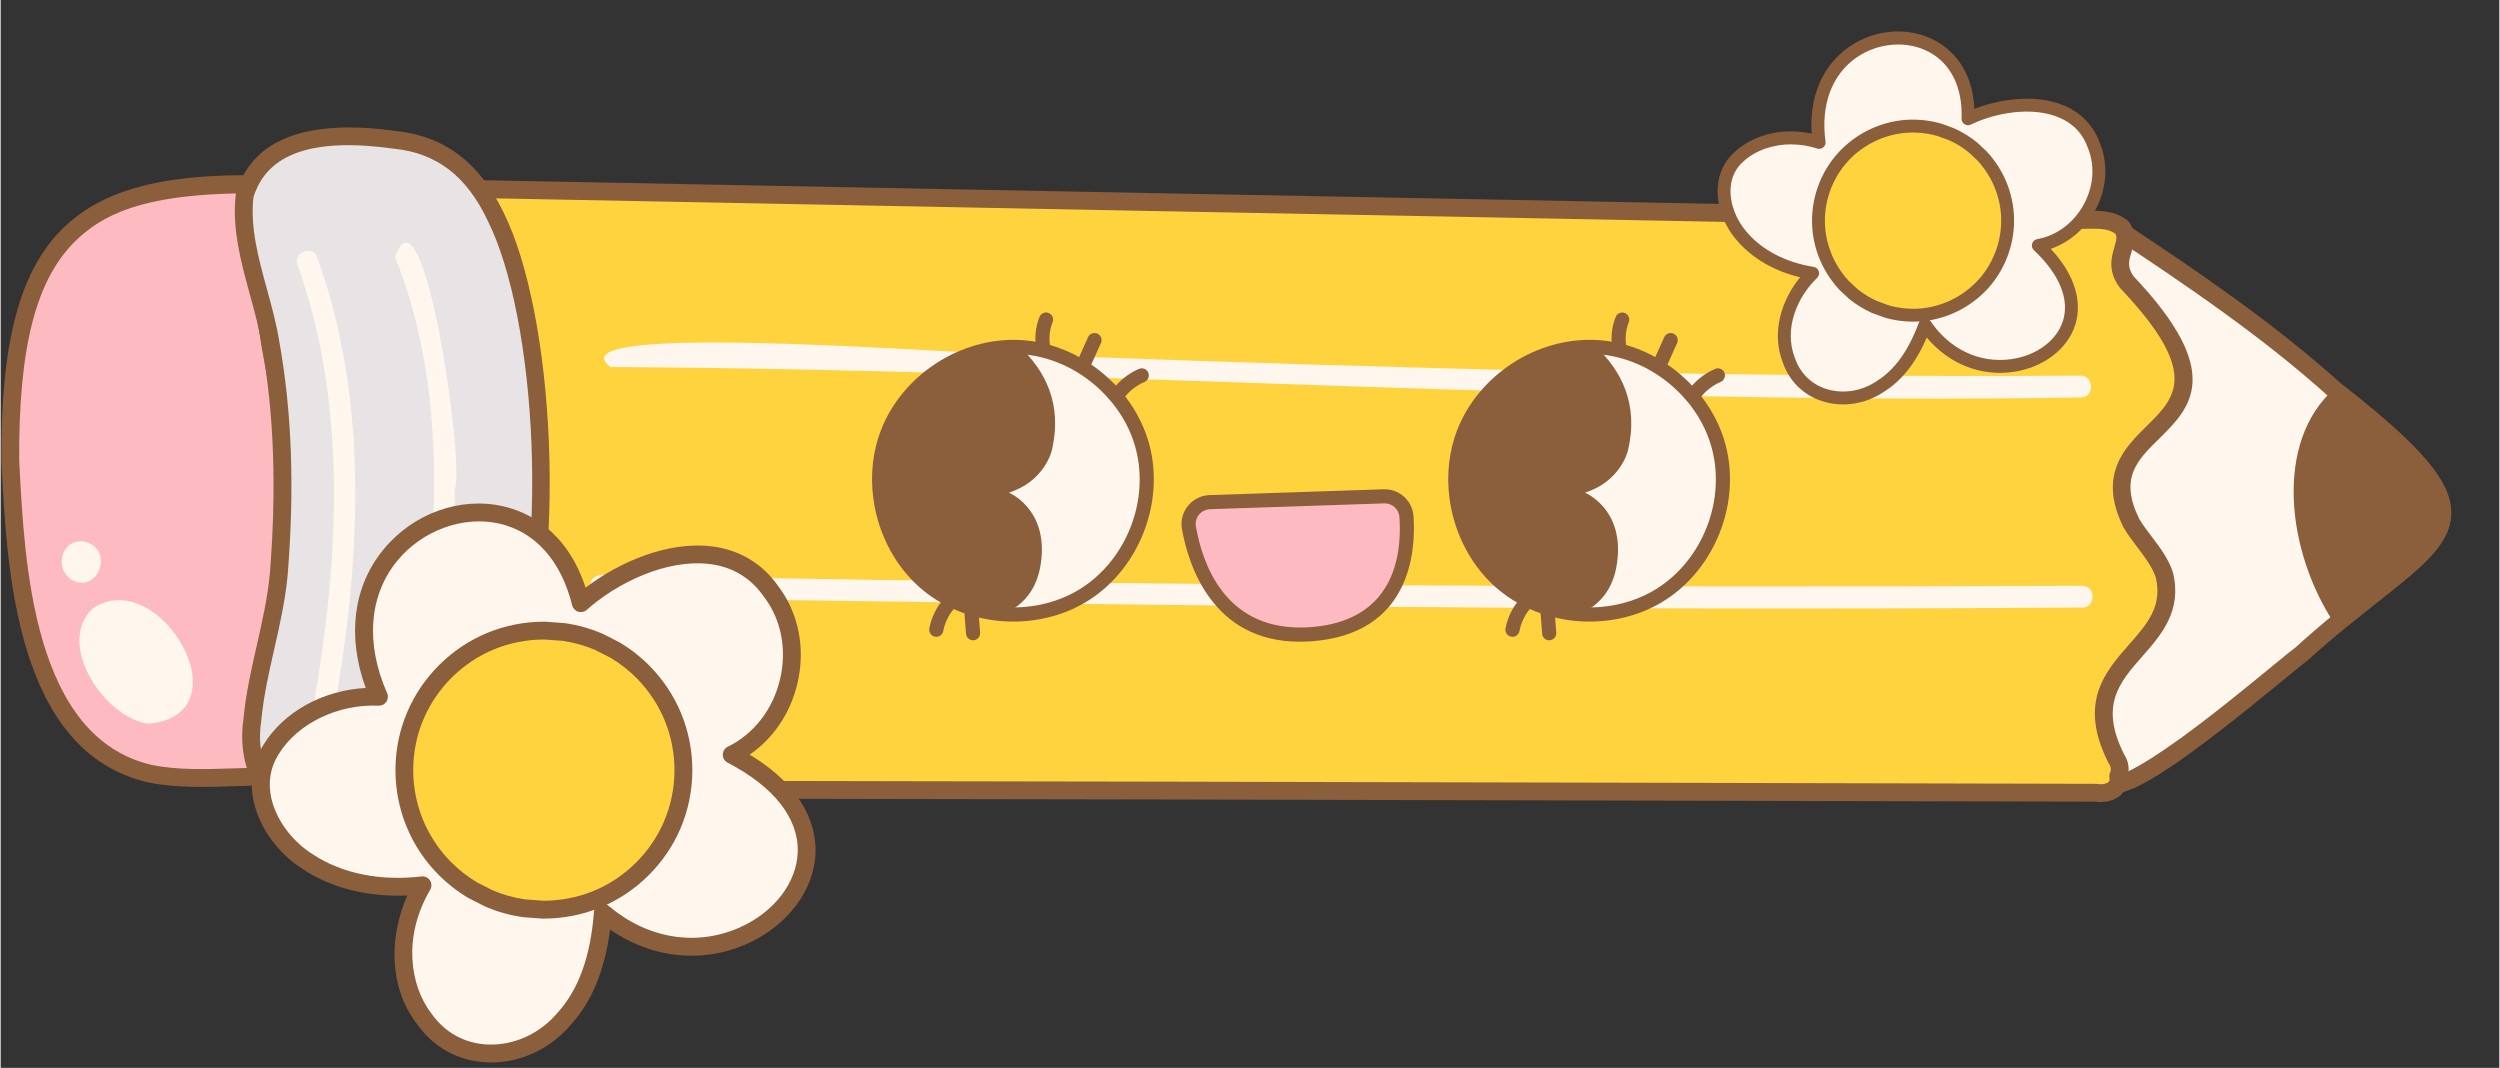 <?xml version="1.0" encoding="UTF-8"?>
<!DOCTYPE svg PUBLIC '-//W3C//DTD SVG 1.0//EN'
          'http://www.w3.org/TR/2001/REC-SVG-20010904/DTD/svg10.dtd'>
<svg data-name="Layer 2" height="299" preserveAspectRatio="xMidYMid meet" version="1.0" viewBox="-0.2 -8.8 700.1 299.2" width="700" xmlns="http://www.w3.org/2000/svg" xmlns:xlink="http://www.w3.org/1999/xlink" zoomAndPan="magnify"
><rect x="-0.2" y="-8.8" width="700.1" height="299.2" fill="#333333" stroke="none"/><g data-name="Layer 1"
  ><g
    ><g
      ><g
        ><g id="change1_1"
          ><path d="M655.85,164.63c-3.6,2.94-7.43,6.19-11.41,9.83-4.64,3.16-57.21,49.45-54.84,33.22-9.29-10.97-5.85-30.88-2.14-43.78,1.28-15.09-2.5-30.23-.81-45.36,1.79-18.83,1.95-38.11,2.28-56.73-5.74-1.85-3.15-10.24,2.66-7.33,21.54,14.23,43.2,28.84,62.41,46.18.52.4,1.02.79,1.51,1.19,44.38,35,30.61,38.02.34,62.79Z" fill="#fff7ed"
          /></g
          ><g id="change2_12"
          ><path d="M591.72,213.59c-.96,0-1.77-.2-2.44-.58-.91-.51-2.31-1.76-2.25-4.53-5.11-6.66-9.26-19.76-2.04-45.02.56-6.98.02-14.18-.51-21.14-.6-7.84-1.21-15.95-.31-24.05,1.6-16.8,1.89-34.12,2.17-50.87l.07-4.02c-1.67-1.04-2.79-2.67-3.11-4.6-.39-2.42.57-4.88,2.45-6.27,1.93-1.42,4.46-1.52,6.96-.27.09.04.18.1.26.15,22.15,14.63,43.61,29.19,62.64,46.34.51.39,1,.78,1.48,1.16,21.36,16.85,29.31,26.33,29.32,34.97,0,8.75-8.11,15.15-20.39,24.84-2.72,2.15-5.54,4.37-8.57,6.86h0c-4.27,3.49-7.86,6.59-11.31,9.74-.09.08-.18.15-.28.22-.72.49-3.13,2.47-6.18,4.98-27.82,22.88-41.41,32.07-47.94,32.07ZM589.28,56.38c-.21,0-.41.05-.57.17-.37.27-.57.88-.48,1.44.11.68.62,1.18,1.47,1.46,1.05.34,1.75,1.32,1.73,2.42l-.1,5.62c-.28,16.84-.57,34.26-2.19,51.3-.85,7.67-.25,15.54.32,23.16.55,7.24,1.12,14.73.49,22.18-.01.16-.04.32-.09.48-3.17,11.01-7.18,31.05,1.65,41.47.46.55.67,1.27.57,1.98-.04.25-.05.44-.05.58,1.21-.07,5.58-1.18,18.75-10.73,9.26-6.71,19.16-14.86,25.72-20.25,3.49-2.87,5.45-4.47,6.39-5.14,3.48-3.18,7.11-6.3,11.39-9.81h0c3.07-2.51,5.9-4.75,8.64-6.91,11.13-8.79,18.48-14.59,18.48-20.91,0-6.7-7.95-15.7-27.43-31.07-.49-.4-.98-.78-1.48-1.16-.05-.04-.1-.08-.16-.13-18.74-16.91-40.01-31.34-61.98-45.86-.3-.14-.7-.28-1.07-.28ZM644.44,174.46h0,0Z" fill="#8b5e3c"
          /></g
        ></g
        ><g fill="#8b5e3c" id="change2_13"
        ><path d="M655.85,164.63c-12.61-18.87-16.82-48.46-.34-62.79,44.38,35,30.61,38.02.34,62.79Z"
          /><path d="M655.85,167.13c-.12,0-.25,0-.37-.03-.7-.1-1.32-.5-1.71-1.08-13.41-20.07-17.19-51.03.09-66.06.91-.79,2.25-.82,3.19-.08,21.39,16.87,29.34,26.35,29.34,34.99,0,8.75-8.11,15.15-20.39,24.84-2.72,2.15-5.54,4.37-8.57,6.86-.45.37-1.01.57-1.58.57ZM655.66,105.16c-10.24,10.73-12.6,33.93.79,55.77,2.25-1.81,4.38-3.5,6.46-5.14,11.13-8.79,18.48-14.59,18.48-20.91,0-6.5-7.49-15.17-25.74-29.72Z"
        /></g
        ><g
        ><g id="change3_2"
          ><path d="M606.02,152.23c5.26,21.4-27.45,24.04-13.4,51.64,1.08,1.55,1.14,3.47.48,4.84.66,3.77-2.96,5.12-6.12,4.61-35.74-.1-71.49-.18-107.24-.26-74.94-.15-149.88-.37-224.82-.47-44.56-.1-89.17-.14-133.71-.34-3.44.17-6.33-4.36-2.62-6.42,4.41-1.75,9.66-.34,14.36-.78,10.15-18.76,12.69-40.39,13.66-61.49,2.42-31.26,2.25-63.05-10.51-92.02-5.23-.67-11.27,1.07-16-1.39-5.39-7.75,8.49-6.06,12.8-5.98,91.02,1.73,182.05,3.54,273.07,5.22,36.94.74,73.88,1.41,110.83,2.14,21.16.42,42.32.79,63.48,1.21,4.66.41,10.01-.95,13.87,2.23,3.25,4.67-3.55,8.63,1.34,15.29,41.91,44.15-13.89,36.53,1.25,67.46,2.96,5,7.44,9.09,9.28,14.52Z" fill="#fed33e"
          /></g
          ><g id="change2_20"
          ><path d="M588.27,215.93c-.49,0-.98-.03-1.48-.11-30.32-.08-60.64-.15-90.96-.22l-16.09-.04c-28.27-.06-56.55-.12-84.82-.19-45.89-.11-93.33-.22-140-.28-12.68-.03-25.37-.05-38.05-.08-31.34-.06-63.75-.12-95.6-.26-3,.11-5.87-1.94-6.69-4.81-.72-2.53.35-4.94,2.81-6.3.09-.05.19-.1.29-.14,3.29-1.3,6.74-1.14,10.07-.97,1.28.06,2.5.13,3.67.1,9.64-18.57,11.84-40.3,12.71-59.19,2.17-28,2.68-60.39-9.71-89.54-1.31-.06-2.69,0-4.14.04-3.8.14-7.72.29-11.32-1.58-.36-.19-.67-.46-.9-.79-1.78-2.56-2.15-4.82-1.09-6.72,1.98-3.56,7.84-3.58,14.18-3.26.7.03,1.32.07,1.81.07,35.03.67,70.06,1.34,105.1,2.02,55.06,1.06,111.98,2.17,167.98,3.2,21.11.42,42.22.82,63.33,1.22,15.83.3,31.67.6,47.5.91,10.49.21,20.97.4,31.46.6,10.67.2,21.35.4,32.02.61.06,0,.11,0,.17,0,1.18.1,2.44.08,3.77.06,3.73-.07,7.97-.14,11.46,2.73.18.15.33.32.46.5,2.15,3.09,1.29,6,.6,8.33-.72,2.43-1.24,4.19.62,6.79,25.74,27.17,15.87,36.89,7.17,45.46-6.25,6.15-11.19,11.02-5.65,22.42,1.03,1.73,2.26,3.35,3.56,5.07,2.27,2.99,4.61,6.07,5.88,9.84.02.07.04.13.06.2,2.64,10.73-3.29,17.47-8.52,23.41-6.5,7.39-12.11,13.77-5.15,27.56,1.27,1.92,1.59,4.36.88,6.44.13,1.85-.45,3.52-1.67,4.76-1.35,1.36-3.45,2.12-5.72,2.12ZM121.21,209.75h.01c31.86.14,64.29.2,95.65.26,12.69.02,25.37.05,38.05.08,46.67.06,94.12.17,140,.28,28.27.07,56.55.13,84.82.19l16.1.04c30.38.07,60.77.14,91.15.22.13,0,.27.01.4.03,1.4.23,2.6-.11,3.05-.56.1-.11.35-.35.21-1.14-.09-.52-.02-1.05.21-1.52.26-.54.29-1.51-.28-2.33-.06-.09-.12-.19-.17-.29-8.61-16.91-.97-25.6,5.78-33.26,5.04-5.73,9.4-10.68,7.44-18.81-1.02-2.96-3-5.56-5.09-8.32-1.35-1.78-2.75-3.62-3.93-5.63-.03-.06-.06-.11-.09-.17-7.19-14.69.45-22.22,6.59-28.26,8.1-7.98,15.1-14.87-7.4-38.58-.07-.08-.14-.16-.2-.24-3.42-4.66-2.29-8.49-1.47-11.28.58-1.98.77-2.87.26-3.79-2.04-1.48-4.77-1.43-7.91-1.37-1.38.02-2.8.05-4.21-.07-10.64-.21-21.29-.41-31.93-.61-10.49-.19-20.98-.39-31.47-.6-15.83-.31-31.67-.61-47.5-.91-21.11-.4-42.22-.8-63.33-1.22-55.99-1.03-112.92-2.13-167.98-3.2-35.03-.68-70.06-1.35-105.09-2.02-.53,0-1.2-.04-1.96-.08-5.42-.27-8.61-.05-9.5.65.03.15.13.46.42.96,2.33.98,5.22.87,8.26.76,2.08-.08,4.23-.16,6.34.11.87.11,1.62.67,1.97,1.47,13.44,30.51,12.96,64.25,10.71,93.22-.91,19.79-3.28,42.77-13.96,62.49-.4.73-1.14,1.22-1.97,1.3-1.9.18-3.83.08-5.69-.01-2.86-.14-5.56-.28-7.82.56-.37.23-.33.36-.3.48.17.58.97,1.2,1.71,1.18.04,0,.08,0,.13,0Z" fill="#8b5e3c"
          /></g
        ></g
        ><g
        ><g id="change4_1"
          ><path d="M92.71,43.71c4.45.26,4.52,7.13.02,7.37-6.04.23-12.3-.02-18.62-.22-4.85,29.85,8.97,59.56,9.1,89.65,1.5,14.72.44,29.84-5.26,43.62-2.35,5.73-4.05,11.72-3.72,17.98,4.14,2.24.94,7.29-3.23,6.71-9.73.17-19.6,1.07-29.22-.81C6.41,200.02,3.99,150.02,2.51,120.36c-.48-70.93,24.3-81.16,90.2-76.65Z" fill="#fdbbc1"
          /></g
          ><g id="change2_5"
          ><path d="M56.05,211.68c-4.91,0-9.86-.26-14.76-1.22C4.09,202.06,1.54,151.11.02,120.67v-.18s-.01-.07-.01-.11c-.23-33.68,5.27-53.97,17.84-65.79,15.27-14.36,40.02-15.76,75.02-13.37,3.31.2,5.71,2.81,5.71,6.22,0,3.38-2.41,5.96-5.71,6.14-5.45.21-11.11.04-16.61-.14-2.12,16,1.01,31.8,4.32,48.48,2.49,12.54,5.06,25.5,5.13,38.46,1.7,16.81-.14,31.85-5.45,44.71-2.47,6.01-3.61,11.04-3.57,15.7,1.75,1.51,2.41,3.71,1.68,5.91-1,3.03-4.2,4.99-7.51,4.62-1.94.04-3.89.1-5.83.17-2.96.1-5.96.2-8.98.2ZM5.01,120.29v.13c1.46,29.02,3.88,77.59,37.32,85.15,7.28,1.43,15.04,1.17,22.54.92,2.03-.07,4.06-.13,6.09-.17.13,0,.26,0,.39.02,1.18.17,2.07-.6,2.28-1.21.06-.17.14-.43-.58-.82-.76-.41-1.26-1.2-1.31-2.06-.31-5.76.93-11.82,3.9-19.06,5.01-12.12,6.72-26.39,5.08-42.42,0-.08-.01-.16-.01-.24-.05-12.52-2.59-25.29-5.04-37.63-3.39-17.1-6.9-34.79-4.03-52.43.2-1.24,1.29-2.15,2.55-2.1l1.67.05c5.84.19,11.36.37,16.77.17.61-.03.94-.42.94-1.16,0-.43-.13-1.17-1.01-1.22,0,0-.02,0-.03,0-45.24-3.09-61.21,2.57-71.26,12.02-11.46,10.78-16.48,29.92-16.27,62.06Z" fill="#8b5e3c"
          /></g
        ></g
        ><g
        ><g id="change5_1"
          ><path d="M138.49,51.89c17.94,35.81,21.68,149.29-20.84,168.65-20.41,11.59-51.47-.15-47.31-27.81,1.28-13.82,6.19-27.07,7.4-40.93,1.69-21.32,1.46-43.01-2.26-64.02-2.14-13.89-8.93-27.68-7.32-41.81,5.46-18.3,27.43-17.61,42.02-15.59,13.49,1.38,22.29,8.85,28.31,21.52Z" fill="#e8e3e4"
          /></g
          ><g id="change2_3"
          ><path d="M100.42,227.44c-7.35,0-14.66-2.05-20.55-6.09-9.41-6.46-13.78-17-12.01-28.93.65-6.97,2.21-13.83,3.72-20.46,1.51-6.66,3.08-13.54,3.67-20.38,1.87-23.57,1.14-44.3-2.23-63.37-.75-4.85-2.1-9.79-3.41-14.57-2.47-9.03-5.03-18.37-3.94-27.96.02-.15.05-.29.09-.43,4.48-15.01,19.54-20.85,44.76-17.35,13.64,1.4,23.55,8.89,30.21,22.9,13.95,27.88,18.52,97.23,3.96,138.46-6.05,17.12-14.76,28.39-25.91,33.51-5.55,3.13-11.97,4.67-18.37,4.67ZM70.62,46.47c-.92,8.55,1.38,16.96,3.82,25.85,1.34,4.91,2.73,9.99,3.52,15.07,3.44,19.44,4.19,40.59,2.28,64.6-.63,7.2-2.23,14.26-3.78,21.08-1.48,6.5-3,13.22-3.62,19.89,0,.05-.01.09-.02.14-1.53,10.13,1.98,18.7,9.89,24.13,9.51,6.54,23.38,7,33.71,1.13.06-.04.13-.07.2-.1,9.91-4.51,17.77-14.83,23.37-30.67,14.18-40.16,9.81-107.57-3.73-134.58,0-.02-.02-.03-.02-.05-5.94-12.49-14.29-18.88-26.31-20.11-22.67-3.14-35.5,1.32-39.3,13.61Z" fill="#8b5e3c"
          /></g
        ></g
        ><g id="change1_6"
        ><path d="M41.34,193.97c-12.21-1.3-26.32-22.26-15.78-32.29,18.68-12.51,43.29,29.66,15.78,32.29Z" fill="#fff7ed"
        /></g
        ><g id="change1_7"
        ><path d="M19.65,153.63c-5.38-3.58-2.29-12.45,4.35-10.47,7.6,2.6,2.9,14.55-4.35,10.47Z" fill="#fff7ed"
        /></g
        ><g id="change1_8"
        ><path d="M87.36,199.72c-3.2-2.56.28-8.39.31-11.92,6.91-40.44,9.32-83.25-4.73-122.46-1.25-3.58,4.41-5.61,5.61-1.92,14.97,41.61,11.92,87.21,4.15,130.03-.39,2.76-1.53,7.9-5.34,6.27Z" fill="#fff7ed"
        /></g
        ><g id="change1_9"
        ><path d="M114.59,191.91c7.1-41.35,12.08-87.93-4.3-128.76,8.27-22.7,19.65,59.8,16.74,64.97.29,6.86-1.23,70.87-12.44,63.79Z" fill="#fff7ed"
        /></g
        ><g id="change1_10"
        ><path d="M180.11,158.74c-4.33-.45-8.83.1-13.07-.78-2.89-1.26-2.85-5.27,1.09-5.69,138.27,2.93,276.78,3.62,415.06,3.07,3.96.25,3.55,6.6-.61,6.09-134.19.88-268.31-.61-402.48-2.68Z" fill="#fff7ed"
        /></g
        ><g id="change1_11"
        ><path d="M170.66,94.04c-19.03-14.29,119.93-1.65,129.22-2.98,94.05,3.44,188.36,6.02,282.45,5.39,3.83-.32,4.46,5.93.41,6.11-137.39,2.23-274.82-7.85-412.09-8.52Z" fill="#fff7ed"
        /></g
        ><g id="change1_12"
        ><path d="M559.84,80.94c-25.56-2.19-9.21-25.05,9.34-13.86,10.04,6.8-.24,16.25-9.34,13.86Z" fill="#fff7ed"
        /></g
        ><g id="change1_13"
        ><path d="M524.2,74.19c-3.3-.66-4.24-5.87-.3-6.26,1.37-4.81,8.72-3.33,9.02,1.35.34,4.53-5.13,6.28-8.73,4.91Z" fill="#fff7ed"
        /></g
        ><g id="change1_14"
        ><path d="M197.82,199.15c-16.05-1.34-17.86-19.47.83-17.14,17.95.53,16.29,18.05-.83,17.14Z" fill="#fff7ed"
        /></g
        ><g id="change1_15"
        ><path d="M165.26,192.63c-.99-1.35-.83-3.56.74-4.39-.45-4.91,6.79-4.49,7.35-.18,1.09,4.28-5.18,8.5-8.1,4.57Z" fill="#fff7ed"
        /></g
      ></g
      ><g
      ><g
        ><g id="change1_2"
          ><path d="M86.01,232.74c-10.31-6.39-17.68-20.37-10.4-31.61,6.21-10.02,18.66-15.18,30.18-14.69-21.32-48.31,44.75-73.97,56.56-26.22,14.01-12.5,40.67-21.75,53.43-3.12l-.17-.26c11.28,14.74,5.63,37.74-10.98,45.85,50.13,25.92-.66,74.3-36.11,44.25-.82,10.63-3.5,21.7-10.87,29.75-10.3,12.17-29.46,13.71-39.16.02-8.3-10.77-7.14-26.15-.5-37.45-10.95,1.31-22.65-.37-31.99-6.5Z" fill="#fff7ed"
          /></g
          ><g id="change2_19"
          ><path d="M137.21,288.9c-.39,0-.78,0-1.17-.03-7.95-.34-14.89-4.14-19.55-10.69-8.38-10.91-7.55-25.23-2.76-36.08-10.92.49-21.11-2.03-29.07-7.25-6.94-4.31-12.27-11.55-13.92-18.9-1.3-5.79-.34-11.38,2.76-16.18,5.7-9.2,16.66-15.18,28.59-15.81-5.29-14.49-3.53-28.49,5.01-38.85,8.3-10.07,21.44-14.8,33.49-12.06,6.5,1.48,17.72,6.41,23.11,22.81,9.32-7.16,23-13.08,35.31-11.58,7.69.93,14.08,4.72,18.53,10.97.02.02.04.05.05.07,5.78,7.56,7.77,17.52,5.46,27.34-1.97,8.35-6.75,15.43-13.39,19.98,16.36,9.84,18.64,21.25,18.46,27.43-.3,10.48-7.83,20.51-19.18,25.57-12.62,5.63-26.68,4.09-38.39-4-1.49,11.48-5.12,20.25-11.05,26.74-5.61,6.62-13.89,10.53-22.3,10.53ZM118,236.74c.84,0,1.63.42,2.09,1.13.52.79.54,1.82.06,2.63-7.88,13.42-5.51,27.08.33,34.66.02.03.04.05.06.08,3.74,5.29,9.32,8.35,15.71,8.62,7.28.31,14.56-2.98,19.5-8.81,5.97-6.53,9.31-15.77,10.28-28.33.07-.94.66-1.75,1.53-2.11.87-.36,1.86-.21,2.58.4,10.86,9.21,24.6,11.47,36.77,6.04,9.61-4.28,15.97-12.58,16.22-21.15.27-9.43-6.7-18.32-19.65-25.01-.84-.43-1.36-1.3-1.35-2.25.01-.94.55-1.8,1.4-2.22,7.32-3.57,12.66-10.47,14.65-18.93,1.92-8.15.39-16.38-4.21-22.68-.09-.1-.18-.2-.25-.31-3.67-5.36-8.82-8.48-15.31-9.27-12.17-1.47-26.04,5.39-34.39,12.84-.65.58-1.57.78-2.4.52-.84-.26-1.48-.94-1.69-1.79-3.09-12.47-10.34-20.6-20.44-22.9-10.06-2.29-21.53,1.88-28.52,10.37-7.98,9.68-9.03,23.22-2.89,37.14.35.79.26,1.71-.22,2.42-.49.71-1.31,1.12-2.17,1.09-11.4-.5-22.64,4.94-27.95,13.51-2.38,3.68-3.1,7.96-2.11,12.41,1.37,6.1,5.85,12.14,11.7,15.77.02.01.04.02.06.04,8.08,5.31,18.85,7.48,30.32,6.11.1-.01.2-.02.3-.02Z" fill="#8b5e3c"
          /></g
        ></g
        ><g
        ><g id="change3_1"
          ><path d="M171.99,173.37c2.89,1.72,5.51,3.78,7.87,6.17,3.53,3.58,6.36,7.84,8.28,12.49,4.01,9.67,3.92,20.82-.23,30.44-4.01,9.27-11.63,16.79-20.96,20.65-4.82,2-10.02,3-15.24,2.96-1.77-.13-3.53-.26-5.3-.4-3.42-.49-6.72-1.42-9.89-2.79-1.5-.77-3-1.53-4.5-2.3-2.89-1.72-5.51-3.78-7.87-6.17-3.53-3.58-6.36-7.84-8.28-12.49-4.01-9.67-3.92-20.82.23-30.44,4.01-9.27,11.63-16.79,20.96-20.65,4.82-2,10.02-3,15.24-2.96,1.77.13,3.53.26,5.3.4,3.42.49,6.72,1.42,9.89,2.79,1.5.77,3,1.53,4.5,2.3Z" fill="#fed33e"
          /></g
          ><g id="change2_2"
          ><path d="M152,248.58c-.16,0-.32,0-.47,0l-5.3-.4c-.06,0-.11-.01-.17-.02-3.62-.52-7.16-1.52-10.53-2.97-.05-.02-.1-.04-.15-.07l-4.5-2.3s-.1-.05-.14-.08c-3.05-1.82-5.87-4.03-8.37-6.56-3.79-3.85-6.76-8.32-8.81-13.29-4.27-10.32-4.19-22.13.24-32.38,4.26-9.85,12.39-17.86,22.3-21.97,5.07-2.1,10.68-3.2,16.22-3.15.06,0,.11,0,.17,0l5.3.4c.06,0,.11.01.17.02,3.62.52,7.16,1.52,10.53,2.97.05.02.1.04.15.07l4.5,2.3s.1.05.14.08c3.05,1.82,5.87,4.03,8.37,6.56,3.74,3.8,6.79,8.39,8.81,13.29,4.27,10.32,4.19,22.12-.24,32.38-4.26,9.86-12.38,17.86-22.3,21.97-4.98,2.06-10.48,3.15-15.91,3.15ZM151.81,243.58c4.86,0,9.75-.93,14.18-2.77,8.73-3.61,15.88-10.66,19.63-19.33,3.9-9.02,3.97-19.41.21-28.49-1.78-4.31-4.47-8.35-7.76-11.7-2.18-2.21-4.64-4.14-7.3-5.74l-4.35-2.22c-2.91-1.25-5.97-2.11-9.1-2.57l-5.13-.38h-.19c-4.78,0-9.62.96-14,2.77-8.73,3.61-15.88,10.66-19.63,19.33-3.9,9.02-3.97,19.41-.21,28.49,1.78,4.31,4.46,8.35,7.76,11.69,2.18,2.21,4.64,4.14,7.3,5.74l4.35,2.22c2.91,1.25,5.97,2.11,9.1,2.57l5.13.38Z" fill="#8b5e3c"
          /></g
        ></g
      ></g
      ><g
      ><g
        ><g id="change1_3"
          ><path d="M487.84,57.6c-5.53-6.08-7.75-16.55-.92-22.53,5.9-5.38,14.97-6.44,22.39-3.99-4.95-35.44,42.87-39.92,41.72-6.62,11.44-5.55,30.54-6.64,35.4,7.86l-.06-.2c4.62,11.7-3.32,25.64-15.65,27.85,27.87,26.18-14.19,48.3-31.73,22.15-2.5,6.77-6.3,13.49-12.59,17.38-8.97,6.02-21.74,3.48-25.52-7.24-3.41-8.56.19-18.36,6.61-24.5-7.38-1.17-14.69-4.43-19.64-10.16Z" fill="#fff7ed"
          /></g
          ><g id="change2_1"
          ><path d="M516.02,104.51c-2.03,0-4.06-.31-6-.96-5.15-1.71-9-5.49-10.83-10.65-3.43-8.64-.3-17.79,4.79-24-7.15-1.72-13.28-5.25-17.49-10.1-3.74-4.12-5.89-9.85-5.6-14.98.23-4.04,1.9-7.54,4.83-10.11,5.41-4.93,13.63-6.82,21.51-5.07-.72-10.4,3.04-19.17,10.52-24.34,7.31-5.05,16.8-5.7,24.18-1.67,3.97,2.17,10.36,7.45,10.89,19.08,7.41-2.91,17.37-4.19,25.1-.95,4.87,2.04,8.36,5.72,10.11,10.65,0,.02.01.03.02.05,2.38,6.03,1.83,12.93-1.51,18.92-2.81,5.05-7.2,8.77-12.32,10.54,8.75,9.43,8.12,17.28,6.86,21.28-2.15,6.81-8.95,11.99-17.33,13.19-9.25,1.33-18.11-2.24-24.27-9.61-3.09,7.14-7.08,12.15-12.12,15.26-3.39,2.28-7.38,3.47-11.34,3.47ZM501.51,31.64c-5.08,0-9.97,1.66-13.37,4.76-2.25,1.97-3.46,4.52-3.63,7.62-.24,4.2,1.56,8.93,4.68,12.36.01.01.02.02.03.04,4.27,4.94,10.86,8.33,18.56,9.56.68.11,1.24.59,1.44,1.25.2.65.02,1.37-.48,1.84-5.46,5.23-9.49,14.22-6.18,22.53,0,.02.02.05.03.07,1.45,4.1,4.49,7.11,8.57,8.46,4.65,1.54,9.97.75,14.24-2.12,5.08-3.14,8.95-8.52,11.9-16.51.24-.64.81-1.09,1.48-1.17.67-.08,1.34.22,1.71.79,5.35,7.97,13.84,11.98,22.74,10.7,7.01-1.01,12.66-5.21,14.4-10.7,1.91-6.05-.98-13.09-8.14-19.82-.5-.47-.69-1.18-.5-1.83.19-.65.74-1.14,1.41-1.26,5.4-.97,10.13-4.45,12.98-9.57,2.74-4.92,3.26-10.53,1.45-15.46-.04-.08-.08-.17-.11-.26-1.39-4.14-4.15-7.11-8.2-8.81-7.62-3.2-17.9-1.3-24.7,2-.57.28-1.24.23-1.77-.11-.53-.35-.84-.94-.82-1.58.3-8.65-2.91-15.26-9.02-18.6-6.1-3.34-14.29-2.74-20.39,1.47-6.96,4.81-10.13,13.4-8.71,23.56.09.62-.15,1.24-.63,1.64-.48.4-1.13.52-1.72.33-2.36-.78-4.82-1.16-7.23-1.16Z" fill="#8b5e3c"
          /></g
        ></g
        ><g
        ><g id="change3_3"
          ><path d="M554.88,34.83c1.56,1.66,2.89,3.48,3.98,5.48,1.64,2.99,2.69,6.29,3.09,9.68.82,7.05-1.3,14.3-5.79,19.8-4.33,5.3-10.69,8.79-17.49,9.58-3.51.41-7.09.1-10.48-.89-1.13-.41-2.25-.83-3.38-1.24-2.14-.95-4.12-2.17-5.93-3.65-.84-.78-1.67-1.55-2.51-2.33-1.56-1.66-2.89-3.48-3.98-5.48-1.64-2.99-2.69-6.29-3.09-9.68-.82-7.05,1.3-14.3,5.79-19.8,4.33-5.3,10.69-8.79,17.49-9.58,3.51-.41,7.09-.1,10.48.89,1.13.41,2.25.83,3.38,1.24,2.14.95,4.12,2.17,5.93,3.65.84.78,1.67,1.55,2.51,2.33Z" fill="#fed33e"
          /></g
          ><g id="change2_24"
          ><path d="M535.68,81.33c-2.69,0-5.41-.38-7.99-1.14-.04-.01-.08-.02-.12-.04l-3.38-1.24s-.08-.03-.12-.05c-2.27-1.02-4.41-2.33-6.34-3.9-.03-.03-.06-.05-.09-.08l-2.5-2.33s-.06-.05-.08-.08c-1.66-1.76-3.09-3.73-4.25-5.85-1.77-3.23-2.87-6.7-3.3-10.34-.88-7.55,1.37-15.26,6.18-21.15,4.62-5.66,11.43-9.39,18.68-10.23,3.71-.43,7.58-.1,11.2.95.04.01.08.02.12.04l3.38,1.24s.08.03.11.05c2.27,1.01,4.41,2.33,6.34,3.9.03.02.06.05.09.08l2.51,2.33s.06.06.08.08c1.66,1.76,3.09,3.73,4.25,5.85,1.74,3.18,2.88,6.75,3.3,10.34.88,7.55-1.38,15.26-6.18,21.15-4.62,5.66-11.43,9.39-18.68,10.23-1.06.12-2.13.18-3.2.18ZM528.76,76.74c3.14.91,6.49,1.19,9.71.82,6.33-.74,12.27-3.99,16.3-8.93,4.19-5.14,6.16-11.86,5.39-18.44-.36-3.13-1.36-6.24-2.88-9.02-1.01-1.83-2.24-3.54-3.67-5.07l-2.42-2.25c-1.66-1.34-3.48-2.47-5.43-3.34l-3.27-1.2c-3.14-.91-6.49-1.19-9.71-.82-6.33.74-12.27,3.99-16.3,8.92-4.19,5.14-6.16,11.86-5.39,18.44.36,3.12,1.36,6.24,2.88,9.02,1.01,1.84,2.24,3.54,3.67,5.07l2.42,2.25c1.66,1.34,3.48,2.47,5.43,3.34l3.27,1.2Z" fill="#8b5e3c"
          /></g
        ></g
      ></g
      ><g
      ><g
        ><g id="change4_2"
          ><path d="M338.59,131.9c-3.72.12-6.5,3.5-5.85,7.16,1.96,11.15,8.99,31.64,34.14,29.85,25.62-1.83,27.53-22.47,26.83-32.89-.22-3.32-3.02-5.86-6.34-5.75l-48.77,1.63Z" fill="#fdbbc1"
          /></g
          ><g id="change2_6"
          ><path d="M363.83,171c-24.74,0-31.34-21.88-33.05-31.6-.4-2.3.21-4.66,1.69-6.47,1.49-1.83,3.69-2.93,6.05-3.01l48.77-1.63c4.4-.16,8.09,3.19,8.38,7.6.66,9.86-.81,33-28.66,34.99-1.09.08-2.15.12-3.18.12ZM387.57,132.24s-.09,0-.14,0l-48.77,1.63h0c-1.21.04-2.34.6-3.11,1.54-.76.94-1.07,2.11-.86,3.29,1.89,10.77,8.21,28.31,29.19,28.32.93,0,1.88-.03,2.86-.1,23.43-1.67,25.71-20,24.99-30.78-.15-2.22-1.96-3.91-4.15-3.91Z" fill="#8b5e3c"
          /></g
        ></g
        ><g
        ><g
          ><g
            ><g id="change1_4"
              ><path d="M465.21,157.61c-6.73,4.34-14.87,6.2-22.85,5.68-7.72-.51-15.29-3.24-21.3-8.14-7.46-6.07-12.15-15.19-13.36-24.72-.79-6.07-.16-12.3,2.05-18.02,5.69-14.66,21.38-24.82,37.1-23.97h.08c8.73.48,17.08,4.34,23.47,10.3,5.13,4.76,9,10.86,10.79,17.64,4.03,15.24-2.74,32.69-15.98,41.23Z" fill="#fff7ed"
              /></g
              ><g id="change2_22"
              ><path d="M444.97,165.36c-.91,0-1.82-.03-2.74-.09-8.34-.55-16.3-3.6-22.42-8.58-7.63-6.21-12.76-15.69-14.08-26.01-.85-6.56-.1-13.13,2.17-18.98,6.01-15.5,22.41-26.1,39.01-25.23.05,0,.1,0,.13,0,8.97.5,17.75,4.34,24.71,10.82,5.58,5.18,9.51,11.61,11.36,18.59,4.26,16.11-2.82,34.36-16.82,43.4h0c-6.14,3.96-13.62,6.08-21.32,6.08ZM444.98,90.37c-14.33,0-28.18,9.34-33.38,22.75-2.03,5.24-2.7,11.14-1.94,17.05,1.19,9.32,5.8,17.86,12.65,23.44,5.49,4.47,12.65,7.2,20.18,7.7,7.8.51,15.49-1.4,21.64-5.37,0,0,0,0,0,0,12.61-8.13,18.98-24.55,15.14-39.06-1.65-6.25-5.19-12.02-10.22-16.7-6.28-5.84-14.16-9.31-22.19-9.77-.05,0-.1,0-.12,0-.59-.03-1.18-.05-1.77-.05Z" fill="#8b5e3c"
              /></g
            ></g
            ><g id="change2_7"
            ><path d="M453.43,90.96c-.92,0-1.74-.64-1.94-1.58-.65-3.1-.36-6.43.82-9.38.41-1.01,1.56-1.51,2.57-1.1,1.02.41,1.51,1.56,1.1,2.57-.89,2.23-1.11,4.75-.62,7.09.22,1.07-.46,2.12-1.53,2.35-.14.03-.27.04-.41.04Z" fill="#8b5e3c"
            /></g
            ><g id="change2_8"
            ><path d="M464.59,95.44c-.27,0-.55-.06-.81-.17-1-.45-1.44-1.62-1-2.62l3.13-6.97c.45-1,1.62-1.44,2.62-1,1,.45,1.44,1.62,1,2.62l-3.13,6.97c-.33.73-1.05,1.17-1.81,1.17Z" fill="#8b5e3c"
            /></g
            ><g id="change2_9"
            ><path d="M474.36,103.55c-.41,0-.83-.13-1.18-.39-.88-.65-1.06-1.9-.4-2.77,1.91-2.56,4.46-4.57,7.39-5.83,1-.43,2.17.03,2.6,1.04.43,1-.03,2.17-1.04,2.6-2.29.99-4.29,2.56-5.78,4.56-.39.52-.99.8-1.59.8Z" fill="#8b5e3c"
            /></g
            ><g id="change2_10"
            ><path d="M423.39,169.62c-.12,0-.25-.01-.37-.03-1.07-.2-1.78-1.24-1.58-2.31.6-3.18,2.07-6.12,4.25-8.51.74-.81,1.99-.87,2.8-.13.81.74.87,1.99.13,2.8-1.66,1.82-2.83,4.16-3.28,6.58-.18.95-1.01,1.61-1.94,1.61Z" fill="#8b5e3c"
            /></g
            ><g id="change2_11"
            ><path d="M433.68,170.6c-1.03,0-1.89-.79-1.97-1.83l-.47-6.13c-.08-1.09.73-2.04,1.82-2.13,1.09-.11,2.04.73,2.13,1.82l.47,6.13c.08,1.09-.73,2.04-1.82,2.13-.05,0-.1,0-.15,0Z" fill="#8b5e3c"
            /></g
          ></g
          ><g id="change2_4"
          ><path d="M443.7,129.23s10.44,4.25,9.16,18.26c-.72,7.9-4.23,12.77-10.51,15.8-7.72-.51-15.29-3.24-21.3-8.14-7.46-6.07-12.15-15.19-13.36-24.72-.79-6.07-.16-12.3,2.05-18.02,5.69-14.66,21.38-24.82,37.1-23.97,6.9,6.49,12.1,15.97,8.85,29.18,0,0-2.03,8.49-11.99,11.61Z" fill="#8b5e3c"
          /></g
        ></g
        ><g
        ><g
          ><g
            ><g id="change1_5"
              ><path d="M303.77,157.61c-6.73,4.34-14.87,6.2-22.85,5.68-7.72-.51-15.29-3.24-21.3-8.14-7.46-6.07-12.15-15.19-13.36-24.72-.79-6.07-.16-12.3,2.05-18.02,5.69-14.66,21.38-24.82,37.1-23.97h.08c8.73.48,17.08,4.34,23.47,10.3,5.13,4.76,9,10.86,10.79,17.64,4.03,15.24-2.74,32.69-15.98,41.23Z" fill="#fff7ed"
              /></g
              ><g id="change2_23"
              ><path d="M283.53,165.36c-.91,0-1.82-.03-2.74-.09-8.34-.55-16.3-3.6-22.42-8.58-7.63-6.21-12.76-15.69-14.08-26.01-.85-6.56-.1-13.13,2.17-18.98,6.01-15.5,22.41-26.1,39.01-25.23.05,0,.1,0,.13,0,8.97.5,17.75,4.34,24.71,10.82,5.58,5.18,9.51,11.61,11.36,18.59,4.26,16.11-2.82,34.36-16.82,43.4h0c-6.14,3.96-13.62,6.08-21.32,6.08ZM283.54,90.37c-14.33,0-28.18,9.34-33.38,22.75-2.03,5.24-2.7,11.14-1.94,17.05,1.19,9.32,5.8,17.86,12.65,23.44,5.49,4.47,12.65,7.2,20.18,7.7,7.8.51,15.49-1.4,21.64-5.37,0,0,0,0,0,0,12.61-8.13,18.98-24.55,15.14-39.06-1.65-6.25-5.19-12.02-10.22-16.7-6.28-5.84-14.16-9.31-22.19-9.77-.05,0-.1,0-.12,0-.59-.03-1.18-.05-1.77-.05Z" fill="#8b5e3c"
              /></g
            ></g
            ><g id="change2_14"
            ><path d="M291.99,90.96c-.92,0-1.74-.64-1.94-1.58-.65-3.1-.36-6.43.82-9.38.41-1.01,1.56-1.51,2.57-1.1,1.02.41,1.51,1.56,1.1,2.57-.89,2.23-1.11,4.75-.62,7.09.22,1.07-.46,2.12-1.53,2.35-.14.03-.27.04-.41.04Z" fill="#8b5e3c"
            /></g
            ><g id="change2_15"
            ><path d="M303.15,95.44c-.27,0-.55-.06-.81-.17-1-.45-1.44-1.62-1-2.62l3.13-6.97c.45-1,1.62-1.44,2.62-1,1,.45,1.44,1.62,1,2.62l-3.13,6.97c-.33.73-1.05,1.17-1.81,1.17Z" fill="#8b5e3c"
            /></g
            ><g id="change2_16"
            ><path d="M312.93,103.55c-.41,0-.83-.13-1.18-.39-.88-.65-1.06-1.9-.4-2.77,1.91-2.56,4.46-4.57,7.39-5.83,1-.43,2.17.03,2.6,1.04.43,1-.03,2.17-1.04,2.6-2.29.99-4.29,2.56-5.78,4.56-.39.52-.99.8-1.59.8Z" fill="#8b5e3c"
            /></g
            ><g id="change2_17"
            ><path d="M261.95,169.62c-.12,0-.25-.01-.37-.03-1.08-.2-1.78-1.24-1.58-2.31.6-3.18,2.07-6.12,4.25-8.51.74-.81,1.99-.87,2.8-.13.81.74.87,1.99.13,2.8-1.66,1.82-2.83,4.16-3.28,6.58-.18.95-1.01,1.61-1.94,1.61Z" fill="#8b5e3c"
            /></g
            ><g id="change2_18"
            ><path d="M272.25,170.6c-1.02,0-1.89-.79-1.97-1.83l-.47-6.13c-.08-1.09.73-2.04,1.82-2.13,1.09-.11,2.04.73,2.13,1.82l.47,6.13c.08,1.09-.73,2.04-1.82,2.13-.05,0-.1,0-.16,0Z" fill="#8b5e3c"
            /></g
          ></g
          ><g id="change2_21"
          ><path d="M282.27,129.23s10.44,4.25,9.16,18.26c-.72,7.9-4.23,12.77-10.51,15.8-7.72-.51-15.29-3.24-21.3-8.14-7.46-6.07-12.15-15.19-13.36-24.72-.79-6.07-.16-12.3,2.05-18.02,5.69-14.66,21.38-24.82,37.1-23.97,6.9,6.49,12.1,15.97,8.85,29.18,0,0-2.03,8.49-11.99,11.61Z" fill="#8b5e3c"
          /></g
        ></g
      ></g
    ></g
  ></g
></svg
>
